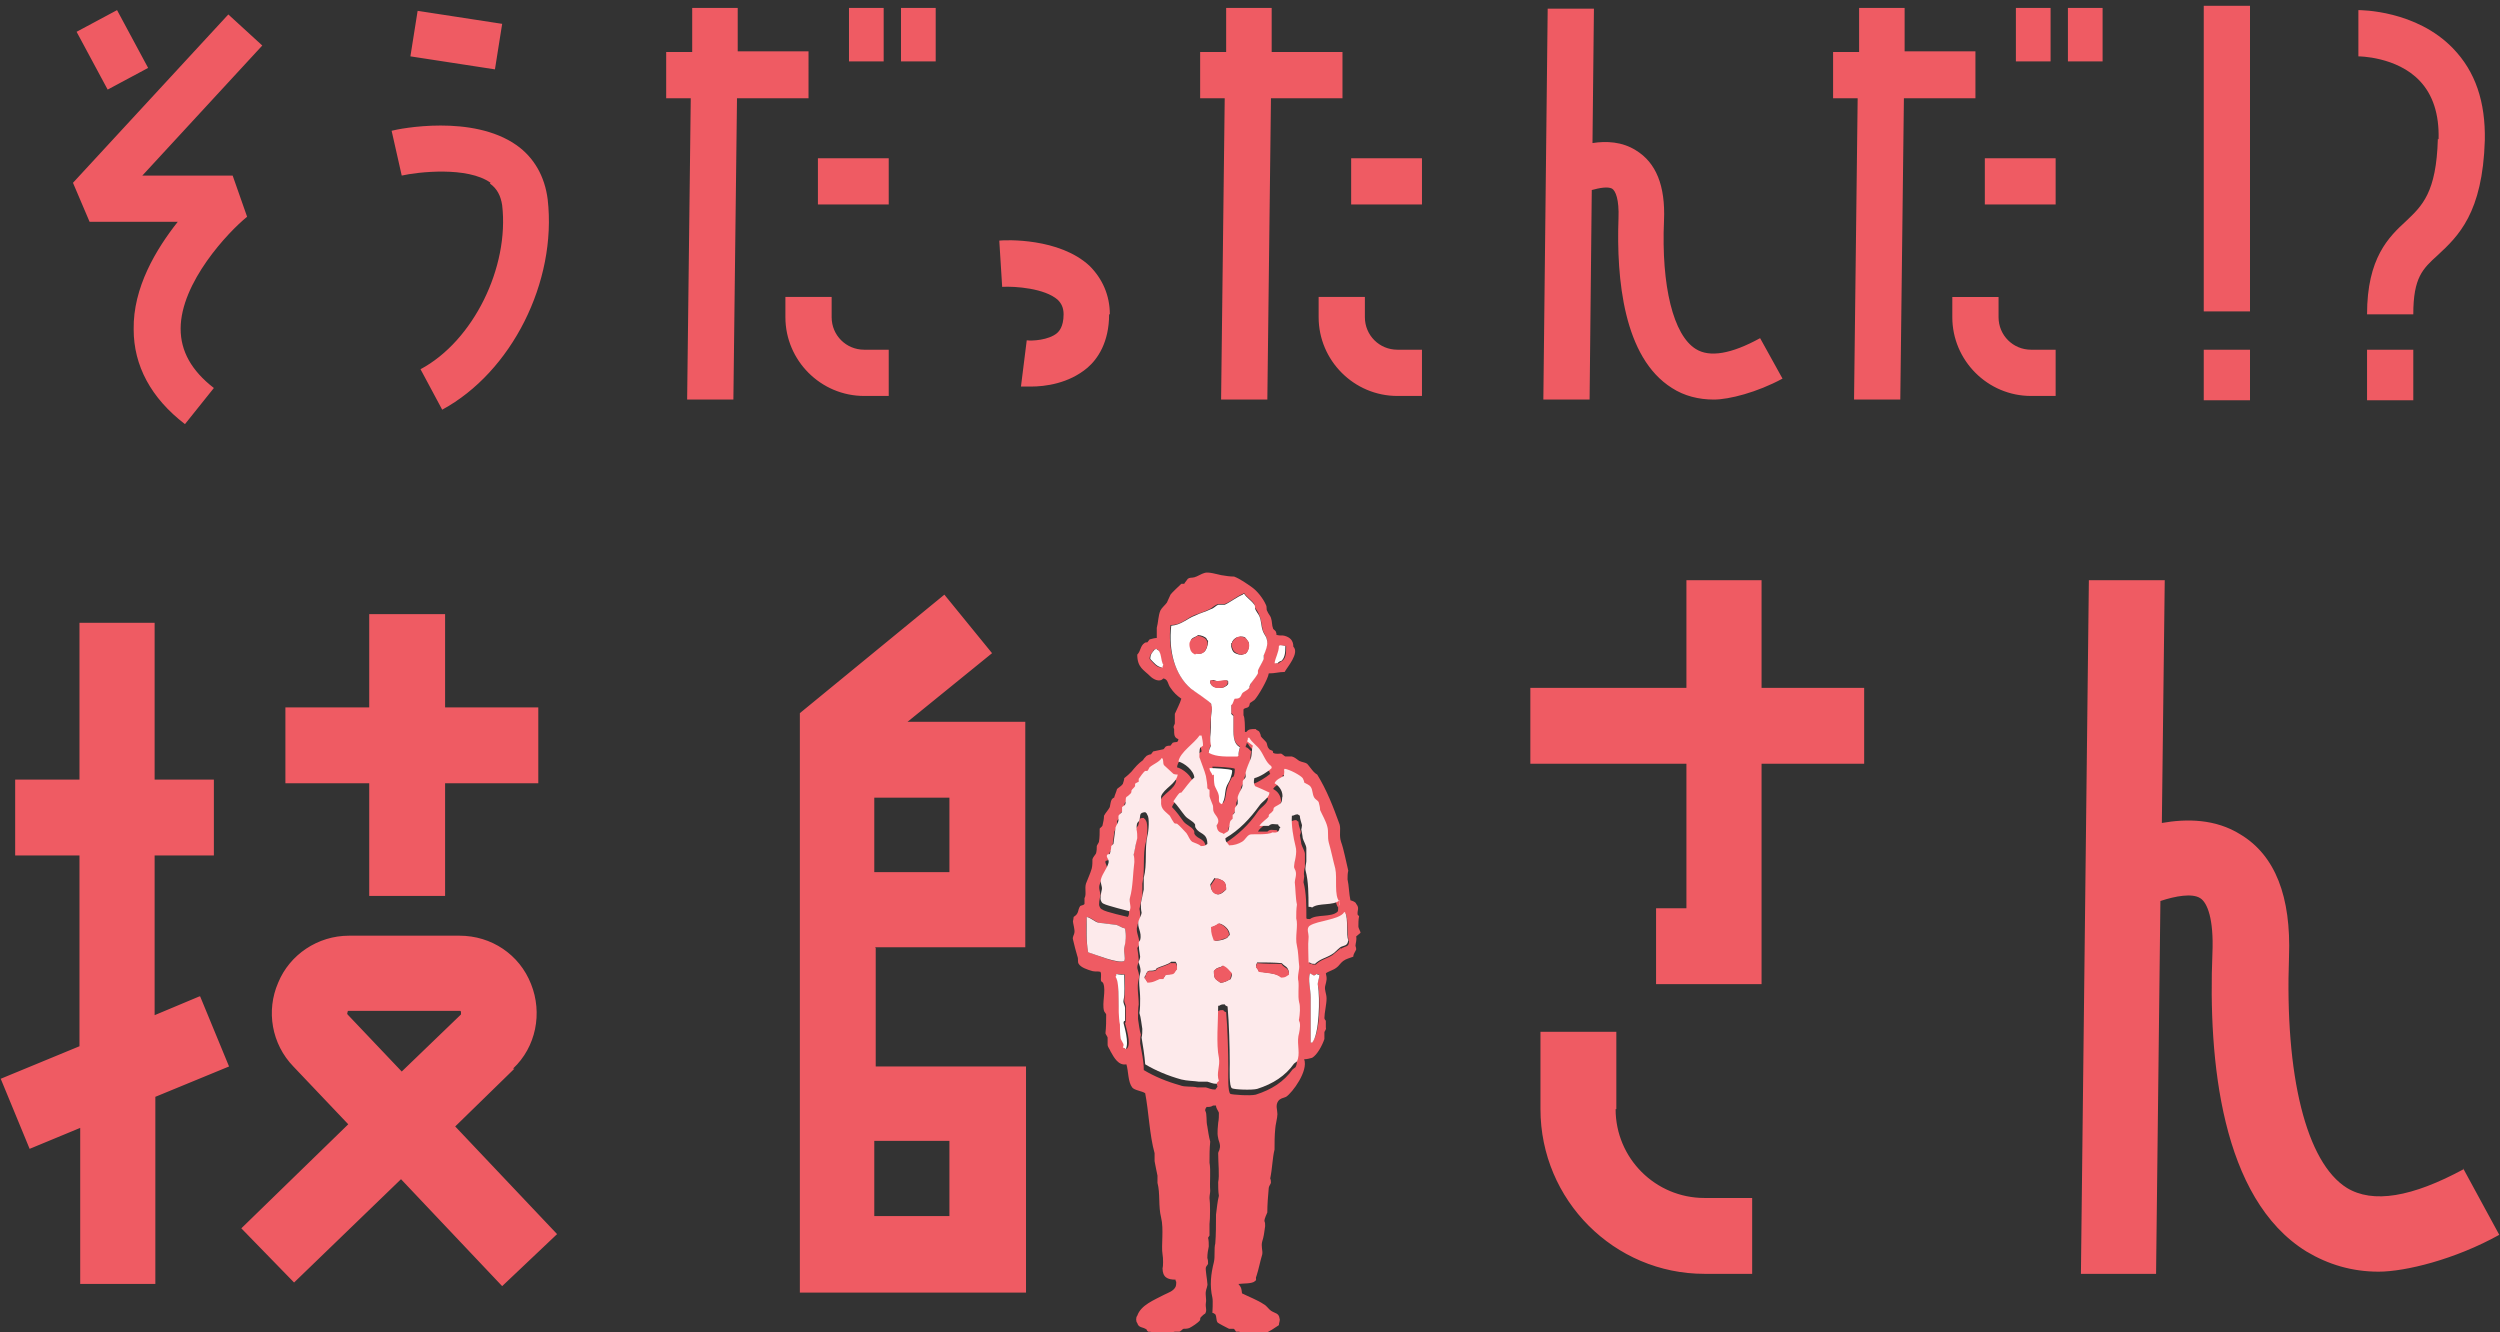 <svg id="_レイヤー_1" data-name="レイヤー_1" xmlns="http://www.w3.org/2000/svg" version="1.1" viewBox="0 0 346 184.4"><rect x="0" y="0" width="346" height="184.4" fill="#333333" stroke="none"/><defs><clipPath id="clippath"><path style="fill:none" d="M0-47.6h346v232H0z"/></clipPath><style>.st1{fill:#fdeaeb}.st2{fill:#fff}.st3{fill:#ef5b63}</style></defs><g style="clip-path:url(#clippath)"><path class="st3" d="M14.1-44.6c.4 0 .7.4.7.7s-.2.8-.7.8h-1.5v2.6h2c.4 0 .7.4.7.8s-.2.8-.7.8h-2.2c0 .7-.2 1.3-.4 1.9 1 .6 2 1.6 2.7 2.4.2.2.3.4.3.6 0 .5-.4.9-.9.9s-.5-.1-.7-.4c-.5-.6-1.2-1.4-1.9-1.9-.5 1.2-1.2 2.2-2.2 3.1-.2.2-.5.3-.7.3-.5 0-.9-.4-.9-.8s.1-.5.3-.7c1.4-1.4 2.2-3.1 2.6-5.4H8.3c-.4 0-.6-.4-.6-.8s.2-.8.6-.8h2.5V-43H10c-.1.3-.3.7-.5 1-.2.3-.5.5-.8.5-.4 0-.9-.3-.9-.8s0-.3.1-.4c.6-.9 1.1-2.2 1.3-3.5.1-.4.4-.6.8-.6s.9.3.9.8v.2c-.1.4-.2.9-.4 1.4h3.4ZM18-33.2c-1.3 0-1.8-.6-1.8-1.7v-8.2c0-1.1.6-1.7 1.8-1.7h2.4c1.3 0 1.8.6 1.8 1.7v8.2c0 1.2-.7 1.7-1.8 1.7H18Zm1.9-1.6c.3 0 .5-.1.5-.5v-7.6c0-.4-.2-.5-.5-.5h-1.6c-.3 0-.5.1-.5.5v7.6c0 .3.2.5.5.5h1.6Zm10.3-4c1.2-1.1 3.1-1.7 4.7-1.7 2.5 0 4.1 1.4 4.1 3.2s-2.1 4.3-6 4.8h-.2c-.6 0-.9-.5-.9-.9s.3-.8.8-.9c3.2-.4 4.3-1.6 4.3-3s-.7-1.6-2.2-1.6-3.7.9-5 2.5c-.2.3-.5.4-.8.4-.5 0-1-.4-1-.9v-.2c.2-1.2.5-3.3 1-5.6.1-.5.5-.7.9-.7s.9.3.9.8v.2c-.3 1.5-.6 2.8-.8 3.7Zm4.9-6.7c.4.2.6.5.6.9s-.3.9-.9.9-.3 0-.5-.1c-.8-.4-1.9-.8-2.6-1-.4-.1-.6-.5-.6-.8 0-.5.4-.9 1-.9h.3c.9.2 2 .6 2.8 1m13.7 4.3c2.3-2.2 3.5-3.1 4.7-3.1s2.1.9 2.1 2.2v.2l-.3 5.7c0 .4.1.5.4.5s.8-.2 1.6-1c.2-.2.5-.3.7-.3.5 0 .9.4.9.9s0 .5-.3.7c-1 1.1-2.1 1.6-3.1 1.6s-2.2-.6-2.2-2v-.2l.3-5.5v-.2c0-.5-.2-.7-.5-.7-.7 0-1.9.9-4.4 3.5v5.5c0 .5-.5.8-.9.8s-.9-.3-.9-.8v-3.7l-1.2 1.9c-.2.3-.4.4-.7.4-.5 0-.9-.4-.9-.8s0-.3.2-.5c.8-1.1 1.8-2.7 2.7-4.6v-1l-1.9.4H45c-.5 0-.7-.4-.7-.8s.2-.7.6-.8l2.2-.4v-2.6c0-.5.5-.8.9-.8s.9.3.9.8v2.3c.4 0 .5.3.5.5s-.1.6-.6 1.1v.7Zm23 2.6c-.8-.9-1.3-1.8-1.9-2.9-1.8.3-4.6.6-5.2.6s-.8-.4-.8-.9.2-.8.8-.8c1.5 0 3.1-.3 4.6-.5-.3-.8-.6-1.7-.8-2.5v-.2c0-.5.5-.8 1-.8s.7.2.8.6c.2.8.5 1.7.8 2.5 1-.2 1.9-.5 2.6-.7h.3c.5 0 .9.4.9.9s-.2.7-.7.8c-.7.2-1.6.5-2.5.7.6 1.1 1.5 2.4 2.7 3.7.2.2.3.5.3.7 0 .5-.4.9-.9.9h-.3c-1.2-.4-2.5-.6-3.8-.6-2 0-2.6.6-2.6 1.5s.7 1.5 3.1 1.5h1.8c.6 0 .9.4.9.9s-.2.8-.8.8c-.5 0-1.1.1-1.8.1-3.3 0-5.1-1.2-5.1-3.3s1.3-3.1 4.5-3.1 1.5 0 2.2.2Zm2.3-7.1c0-.3.3-.6.7-.6s.3 0 .5.2c.4.4.9.9 1.3 1.4.1.2.2.3.2.4 0 .4-.3.7-.6.7s-.4-.1-.5-.3c-.4-.5-.8-1-1.2-1.4-.1-.1-.2-.3-.2-.4m1.4-1.3c0-.3.3-.6.7-.6s.3 0 .5.2c.4.4.9.9 1.2 1.3.1.2.2.3.2.5 0 .4-.3.6-.6.6s-.4 0-.6-.3c-.4-.5-.8-1-1.2-1.4-.1-.1-.2-.3-.2-.4m11.9 6.5c.7-.3 1.4-.4 2.1-.4 2.5 0 4.2 1.4 4.2 3.6s-2.1 4.7-5.2 4.7-3.6-1.1-3.6-2.6.8-2.1 2.3-2.1 2.6 1 3.1 2.7c1-.5 1.6-1.4 1.6-2.7s-.9-2.1-2.5-2.1-3.2.6-5.2 2.1c-.2.2-.5.3-.7.3-.5 0-.9-.4-.9-.9s.1-.5.4-.8c1.9-1.5 4-3.6 5.5-5.5-.8.1-1.8.2-2.7.3h-.7c-.5 0-.8-.4-.8-.9s.3-.8.8-.8c1.3 0 3-.3 4.6-.5h.2c.7 0 1.1.5 1.1 1s-.1.5-.3.8c-1 1.2-2.2 2.7-3.3 3.7Zm1.1 6.3c-.3-1-.8-1.6-1.5-1.6s-.6.3-.6.6c0 .5.6 1 1.9 1h.1Zm14.9-8.1c1.2 0 1.7.5 1.7 1.5v1.9c0 1-.4 1.5-1.7 1.5v3.1h1.1c.4 0 .6.4.6.8s-.2.8-.6.8h-3.3c-1.6 0-2.1-.7-2.1-1.9v-9.7c0-1.2.5-1.9 2.1-1.9h3.7c.4 0 .6.4.6.8s-.2.8-.6.8h-1.5v2.4Zm-2.2-2.4c-.5 0-.6.1-.6.6v1.8h1.2v-2.4h-.6Zm1.8 5.8c.4 0 .5 0 .5-.4v-1.2c0-.3-.1-.4-.5-.4h-2.4v1.9h2.4Zm-1.2 1.5h-1.2v2.5c0 .5.1.6.6.6h.6v-3.1Zm11.1-7.9c.4 0 .6.4.6.8s-.2.8-.6.8H108c-.3.5-.5.9-.8 1.3-.2.3-.5.4-.8.4-.4 0-.8-.3-.8-.8s0-.4.2-.5c.7-.9 1.3-2 1.7-3.1.2-.4.5-.5.8-.5s.9.3.9.7v.3c0 .2-.2.5-.3.7h4.5ZM107-32.5c-1 0-1.3-.4-1.3-1.4v-2.7c0-.9.4-1.4 1.4-1.4h1c1 0 1.4.4 1.4 1.4v2.8c0 1-.4 1.4-1.4 1.4h-1Zm1.6-6.3c-1.1 0-1.5-.3-1.5-1.4v-1.2c0-1 .5-1.4 1.6-1.4h2.2c1.2 0 1.6.4 1.6 1.4v1.2c0 1.1-.5 1.4-1.6 1.4h-2.3Zm-.9 5c.2 0 .3-.1.3-.3v-2.2c0-.2 0-.3-.3-.3h-.3c-.2 0-.3 0-.3.3v2.2c0 .2 0 .3.3.3h.3Zm2.9-6.3c.3 0 .4 0 .4-.3v-.8c0-.2 0-.3-.4-.3h-1.5c-.3 0-.4 0-.4.3v.8c0 .3.1.3.4.3h1.5Zm.8 7.6c-1 0-1.3-.4-1.3-1.4v-2.7c0-.9.4-1.4 1.4-1.4h1c1 0 1.4.4 1.4 1.4v2.8c0 1-.4 1.4-1.4 1.4h-1.1Zm.7-1.3c.2 0 .3-.1.3-.3v-2.2c0-.2 0-.3-.3-.3h-.4c-.2 0-.3 0-.3.3v2.2c0 .2 0 .3.3.3h.4Zm13.4-12.8c0-.4.4-.7.9-.7s.9.2.9.7v1.3h5.3c.4 0 .6.4.6.8s-.2.8-.6.8h-9.9c-.7 0-.9.2-.9.8v2.2c0 3.2-.5 5.6-1.6 7.7-.2.4-.5.6-.9.6-.5 0-.9-.3-.9-.8s0-.3.2-.5c.9-1.8 1.4-4 1.4-7v-2.4c0-1.3.6-1.9 2.3-1.9h3.3v-1.3Zm2.6 11.1v2.8c0 .5-.4.7-.8.7s-.8-.2-.8-.7v-5.2c-.9 1.5-2.2 2.9-3.7 4-.2.2-.4.2-.6.2-.4 0-.8-.4-.8-.8s.1-.5.4-.7c1.5-1.1 2.9-2.6 3.9-4.2h-2.6c-.4 0-.7-.4-.7-.8s.2-.8.7-.8h3.3v-1.6c0-.5.4-.7.8-.7s.8.2.8.7v1.6h3.9c.4 0 .7.4.7.8s-.2.8-.7.8h-3.3c1.2 1.6 2.8 2.9 4.5 3.8.4.2.5.5.5.8 0 .5-.4.9-.9.9s-.4 0-.5-.2c-1.5-.9-3-2.3-4.2-3.9v2.4Zm19-5.8h-.9c-.4 0-.6-.4-.6-.7v-.3c-.4.4-.9.8-1.3 1.1-.2.2-.4.2-.6.2-.4 0-.8-.4-.8-.8v-.2h-1.3v1.4c.6.5 1.2 1.2 1.7 1.8.1.2.2.3.2.5 0 .4-.4.7-.7.7s-.4-.1-.6-.3c-.2-.3-.4-.5-.6-.8v6.1c0 .5-.4.7-.8.7s-.8-.2-.8-.7v-5.7c-.2.8-.6 1.6-1 2.3-.2.3-.4.4-.6.4-.4 0-.7-.3-.7-.7s0-.3.2-.5c.8-1.4 1.5-3.1 2.1-5.1h-1.3c-.4 0-.6-.4-.6-.8s.2-.8.6-.8h1.5v-2.9c0-.4.4-.6.8-.6s.8.2.8.6v3h1.1c.4 0 .6.4.6.8v.2c1.4-1 2.7-2.4 3.8-4.1.2-.3.5-.4.7-.4.5 0 .9.3.9.8v.2c1.1 1.2 2.4 2.3 3.8 3.2.4.2.5.5.5.8 0 .5-.4.9-.9.9s-.4 0-.5-.2c-.4-.3-.9-.6-1.3-.9v.3c0 .3-.2.7-.6.7h-1.2v.9h1.5c1.3 0 1.7.4 1.7 1.4v1.1c0 1.2-.6 1.5-1.7 1.5H149c.8 1.1 1.9 2 3.1 2.5.4.2.6.5.6.8 0 .5-.4.9-.9.9s-.3 0-.5-.1c-1.4-.7-2.6-1.8-3.5-3.1-.8 1.4-2 2.5-3.6 3.2h-.4c-.5 0-.8-.4-.8-.8s.2-.6.6-.8c1.4-.6 2.4-1.5 3-2.8h-.8c-1.3 0-1.7-.5-1.7-1.5V-39c0-1 .4-1.4 1.7-1.4h1.3v-.9Zm-.1 3.6v-1.5h-1.2c-.3 0-.4 0-.4.3v.9c0 .2.2.3.4.3h1.1Zm2.9-5h.1c-.8-.7-1.4-1.3-2.1-2.1l-1.8 2.1h3.8Zm-1.3 3.6v1.4h1.5c.3 0 .4 0 .4-.3v-.9c0-.2 0-.3-.4-.3h-1.4Zm17.2-2.8v.8c0 .5-.4.7-.9.7s-.9-.2-.9-.7v-1.7c-1.4 1.4-3.4 2.8-5.4 3.6-.1 0-.3.1-.4.1-.5 0-.8-.4-.8-.8s.2-.5.5-.7c1.8-.8 3.6-1.9 5.1-3.3h-4.3c-.4 0-.6-.4-.6-.8s.2-.7.6-.7h5.2v-1.4c0-.4.4-.7.9-.7s.9.2.9.7v1.4h5.5c.4 0 .6.4.6.7s-.2.8-.6.8h-4.5c1.6 1.3 3.5 2.4 5.2 3 .4.2.6.5.6.8s-.3.8-.8.8h-.4c-1.9-.8-4.1-2.2-5.7-3.6v.9h.1Zm-5.2 3.5c0-1.2.6-1.7 2.1-1.7h4.5c1.5 0 2.1.5 2.1 1.7v4.6h2.2c.4 0 .6.3.6.7s-.2.7-.6.7h-13c-.4 0-.6-.4-.6-.7s.2-.7.6-.7h2.2v-4.6Zm7 .1c0-.3-.1-.5-.6-.5h-4c-.5 0-.6.1-.6.5v.4h5.3v-.4Zm-5.3 2.5h5.3v-.9h-5.3v.9Zm5.3 1.2h-5.3v.8h5.3v-.8Zm14.2-9c.4 0 .7.4.7.8s-.2.8-.7.8h-.9v2.5c.3-.1.5-.2.8-.3h.3c.4 0 .8.4.8.8s-.1.5-.4.7c-.4.2-.9.4-1.4.6v4c0 1.1-.6 1.7-1.9 1.7h-.9c-.5 0-.7-.4-.7-.8s.3-.9.8-.9h.7c.3 0 .3 0 .3-.4v-3.1l-1.2.3h-.2c-.5 0-.8-.4-.8-.9s.2-.7.6-.8c.5-.1 1-.3 1.6-.5v-3.1h-1.4c-.4 0-.6-.4-.6-.8s.2-.8.6-.8h1.4v-2.8c0-.5.4-.7.9-.7s.9.2.9.7v2.8h.9Zm7.3 2.7c1 0 1.7.5 1.7 1.3s0 .6-.2.9c-.5 1.1-1.1 2.1-1.9 2.9.8.7 1.8 1.3 2.8 1.8.4.2.6.5.6.8 0 .4-.4.9-.9.9s-.3 0-.5-.1c-1.1-.5-2.2-1.3-3.2-2.2-1.2 1-2.7 1.8-4.2 2.4h-.4c-.5 0-.8-.4-.8-.8s.2-.6.6-.8c1.4-.5 2.6-1.2 3.7-2.1-.9-1.1-1.5-2.3-2-3.6h-.6c-.4 0-.6-.4-.6-.8s.2-.7.6-.7h2.7v-2h-3c-.4 0-.6-.4-.6-.8s.2-.8.6-.8h3v-2c0-.5.4-.7.9-.7s.9.2.9.7v2.1h3.1c.4 0 .6.4.6.8s-.2.8-.6.8h-3.1v2h.9Zm-3.1 1.5c.3.9.8 1.7 1.4 2.5.6-.7 1.1-1.4 1.4-2.1v-.2c0-.2-.1-.2-.4-.2h-2.5Zm14.6 1c1.3 0 1.8.5 1.8 1.6v2.2c0 1-.5 1.6-1.8 1.6h-1.9c-1.3 0-1.8-.5-1.8-1.6v-8.7c0-1.1.5-1.5 1.6-1.5.2-.5.3-1.1.4-1.6 0-.4.5-.6.8-.6s.8.2.8.7v.2c0 .4-.2.9-.4 1.3h.2c1.2 0 1.6.5 1.6 1.5v2c0 1.2-.7 1.6-1.8 1.6h-1.7v1.4h2.1Zm-.6-2.9c.4 0 .5-.1.5-.5v-1.1c0-.3-.1-.5-.5-.5h-.9c-.4 0-.5.1-.5.5v1.6h1.4Zm-1.4 4.4v1.8c0 .3.1.4.5.4h1.3c.4 0 .5-.1.5-.4v-1.4c0-.3-.1-.5-.5-.5h-1.8Zm9.2 4.3c0 .5-.4.7-.9.7s-.9-.2-.9-.7v-8.8h-.8c-.3 0-.5.2-.5.4v6.6c0 .4-.4.7-.8.7s-.8-.2-.8-.7v-6.8c0-1.2.4-1.7 2-1.7h.9v-1.7h-2.8c-.4 0-.6-.4-.6-.8s.2-.8.6-.8h7.4c.4 0 .7.4.7.8s-.2.8-.7.8h-2.9v1.7h1c1.5 0 2 .5 2 1.7v5.7c0 1.1-.6 1.5-1.5 1.5h-.7c-.5 0-.7-.4-.7-.8s.2-.8.6-.8h.4c.1 0 .2 0 .2-.2V-41c0-.3-.1-.4-.5-.4h-.8v8.8Zm8.7-5.8c0-3.7 3.1-6.8 7.5-6.8s6.3 2.5 6.3 5.7-1.7 5.1-4.5 6h-.4c-.5 0-.9-.5-.9-.9s.2-.7.7-.9c2.3-.8 3.2-2.2 3.2-4.2s-1.5-3.9-3.9-4.1c-.2 2.7-.8 5.1-1.8 6.9-.9 1.6-1.8 2.1-3.1 2.1s-3-1.3-3-3.9m1.7.1c0 1.5.6 2.1 1.2 2.1s.9-.3 1.4-1.1c.8-1.5 1.4-3.5 1.6-5.9-2.4.5-4.2 2.6-4.2 5Zm23.6-7.6c0-.5.4-.7.9-.7s.9.2.9.7v3.5h2.1V-46c0-.5.4-.7.9-.7s.9.2.9.7v3.5h2.4c.4 0 .7.4.7.8s-.2.8-.7.8h-2.4v3.2c0 1.4-.6 1.8-1.9 1.8h-1.8c-1.3 0-1.9-.5-1.9-1.8v-3.2h-2.4v5.9c0 .7.2.9 1 .9h8.8c.4 0 .7.4.7.8s-.2.8-.7.8h-9c-1.8 0-2.5-.7-2.5-2.3v-6.1H236c-.4 0-.6-.4-.6-.8s.2-.8.6-.8h1.9v-3.3c0-.5.5-.7.9-.7s.9.2.9.7v3.3h2.4V-46Zm1.7 5v2.9c0 .4.1.5.5.5h1c.4 0 .5-.1.5-.5V-41h-2.1Zm15.5 1.2c-1.3 0-2.2-.3-2.2-1.8v-3.2c0-1.2.6-1.7 2.2-1.7h6.7c1.6 0 2.2.5 2.2 1.7v3.2c0 1.2-.6 1.8-2.2 1.8h-1.1c1.1.9 2.8 1.8 4.6 2.4.4.2.6.5.6.8s-.3.8-.8.8h-.4c-1.1-.4-2.2-.9-3.1-1.5v4.7c0 .5-.4.7-.9.7s-.9-.2-.9-.7v-4.8c0-.4.3-.6.7-.7-.7-.5-1.4-1.1-1.9-1.8h-.4c-.6.7-1.2 1.2-1.9 1.8.4 0 .7.3.7.7v.6c0 2.1-.9 3.7-2.7 4.7-.2.1-.4.2-.5.2-.5 0-.8-.4-.8-.8s.1-.5.5-.8c1.3-.7 1.8-1.6 1.8-3.3v-.5c-1 .7-2 1.2-3.1 1.6h-.4c-.5 0-.8-.4-.8-.8s.2-.6.6-.8c1.8-.7 3.3-1.6 4.5-2.8h-.9Zm2.4-4v-1.3h-2.2c-.5 0-.6.1-.6.5v.8h2.8Zm0 2.7v-1.3h-2.8v.8c0 .5.2.5.6.5h2.2Zm1.6-2.7h3.1v-.8c0-.4-.1-.5-.6-.5h-2.4v1.3Zm0 1.3v1.3h2.4c.5 0 .6-.1.6-.5v-.8H263Zm15.5 1.4c.4-.2.9-.3 1.4-.3 1.1 0 1.8.3 2.3 1.5 1.3-.5 2.6-1 4.1-1.5h.3c.5 0 .8.4.8.9s-.2.7-.6.8c-1.4.4-2.9.9-4.2 1.5 0 .6.1 1.3.1 2.2 0 .5-.4.8-.9.8s-.8-.2-.9-.8v-1.6c-1.7.9-2.1 1.6-2.1 2.2s.6 1 2.4 1 2.1-.1 3.1-.3h.2c.5 0 .9.4.9.9s-.3.8-.8.9c-1.1.2-2.3.3-3.3.3-3.1 0-4.4-1-4.4-2.6s.8-2.6 3.7-4c-.2-.6-.5-.7-1.1-.7s-1.8.4-3.3 1.7c-.2.2-.4.2-.6.2-.5 0-.9-.4-.9-.9s.1-.5.4-.7c1-.9 1.9-2 2.8-3.2h-1.8c-.6 0-.9-.4-.9-.8s.3-.8.9-.8 1.7 0 2.6-.1c.3-.7.5-1.3.7-1.9.1-.4.5-.6.8-.6s.9.3.9.8v.2c-.2.5-.3.9-.5 1.3.8 0 1.7-.2 2.4-.3h.2c.5 0 .8.4.8.8s-.2.7-.7.8c-1 .2-2.2.4-3.4.5-.4.7-.8 1.3-1.2 1.8Zm19.6 1.3c.9-.2 1.8-.3 2.8-.3 2.6 0 4.2 1.2 4.2 3.2s-1.4 3.4-3.8 3.8h-.2c-.5 0-.9-.4-.9-.9s.2-.8.8-.8c1.6-.3 2.2-1 2.2-2.1s-.8-1.7-2.4-1.7-1.9.2-2.8.4v2.9c0 1.7-.7 2.3-2.2 2.3s-3-1.1-3-2.5.7-2.5 3.5-3.8V-42c-.8 0-1.6.1-2.2.2-.5 0-.8-.4-.8-.8s.3-.8.8-.8c.6 0 1.4 0 2.2-.2v-2.5c0-.5.4-.8.9-.8s.9.3.9.8v2.2c.5-.1 1.1-.2 1.5-.3h.3c.5 0 .9.4.9.8s-.2.7-.7.8c-.6.2-1.3.3-2 .4v2.4Zm-1.8 2.3c-1.4.8-1.7 1.3-1.7 2s.6.9 1.2.8c.5 0 .5-.3.5-.7v-2.1Zm9.4-5.5c.3.2.4.5.4.8 0 .5-.4.9-.9.9s-.5 0-.7-.3c-.5-.5-1.4-1.1-2-1.4-.3-.2-.5-.5-.5-.7 0-.5.4-1 .9-1s.3 0 .4.1c.8.4 1.7 1 2.3 1.6Zm8.7.9c0 4-.6 6.8-1.7 8.8-.2.4-.5.5-.9.5-.5 0-.9-.3-.9-.8s0-.3.1-.5c1-1.9 1.6-4.3 1.6-8.4v-2.2c0-1.1.5-1.7 2.2-1.7h7.8c1.5 0 2 .5 2 1.5v1.3c0 1.3-.9 1.5-2 1.5h-8.2Zm7.9-1.4c.5 0 .6-.1.6-.4v-.6c0-.3 0-.4-.6-.4h-7.3c-.5 0-.6.1-.6.5v1h7.9Zm-5 11.2c-1.5 0-2.1-.5-2.1-1.8V-38c0-1.2.6-1.8 2.1-1.8h1.8V-41c0-.4.4-.7.8-.7s.8.2.8.7v1.2h1.9c1.5 0 2.1.5 2.1 1.8v3.9c0 1.4-.8 1.8-2.1 1.8h-5.3Zm1.8-4.4v-1.6h-1.5c-.6 0-.7.1-.7.5v1.1h2.2Zm0 3v-1.7H317v1.1c0 .5.3.5.7.5h1.5Zm4-4.1c0-.4-.1-.5-.7-.5h-1.6v1.6h2.3v-1.1Zm-2.3 2.4v1.7h1.6c.6 0 .7-.1.7-.5v-1.1h-2.3ZM333.3-46c.5 0 .9.3.9.8v.2c-.5 2.2-.8 4.4-.8 6.4s.1 2.8.3 3.9v.2c0 .6-.5.9-.9.9s-.8-.2-.9-.7c-.3-1.2-.4-2.7-.4-4.2s.2-4.5.8-6.7c.1-.5.5-.7.9-.7m7.1 5h-3.4c-.5 0-.8-.4-.8-.8s.3-.8.8-.8h3.3c0-1 0-1.5-.1-2.5v-.5c0-.5.4-.8.9-.8s.9.2.9.7c0 .9.1 1.8.2 2.8.6 0 1.1-.2 1.6-.3h.2c.5 0 .8.4.8.8s-.2.7-.6.8c-.6.1-1.2.2-1.9.3v1.2c0 3.2-.8 5.5-2.2 7-.2.2-.5.4-.8.4-.5 0-.9-.4-.9-.9s0-.4.3-.7c1.2-1.4 1.8-3.2 1.8-5.9v-1ZM16.2 1.4l-5.6 3 4.3 8 5.6-3-4.3-8Zm15.9 22.9H19.7l16.6-18L31.6 2 10.1 25.3l2.3 5.4h12.2c-3 3.8-6.2 9.1-6.1 14.9 0 5 2.4 9.5 7.1 13.1l4-5c-3.1-2.4-4.6-5.1-4.6-8.2 0-6.4 6.6-13.4 9.2-15.5l-2-5.7ZM57.8 1.5l-1 6.3 11.7 1.8 1-6.3-11.7-1.8Zm10 23.9c1 .7 1.5 1.7 1.7 3 1 8.6-4 18.8-11.3 22.7l3 5.6c9.6-5.2 15.9-17.7 14.6-29.1-.4-3.2-1.9-5.8-4.3-7.5-6.1-4.3-16.2-2.3-17.3-2l1.4 6.2c2.2-.5 9.1-1.3 12.3 1Zm44.1-11.9V7.1h-9.8v-6h-6.3v6.1h-3.6v6.4h3.4l-.5 41.7h6.4l.5-41.7h9.9Zm11.1 8.4h-9.8v6.4h9.8v-6.4Zm-3.4 32.9h3.4v-6.4h-3.4c-2.5 0-4.5-2-4.5-4.5v-2.8h-6.4v2.8c0 6 4.9 10.9 10.9 10.9Zm49.4.5h6.4l.5-41.7h9.9V7.2H176V1.1h-6.3v6.1h-3.6v6.4h3.4l-.5 41.7Zm51.3-29c1.1-.3 2.2-.5 2.8-.2.5.3 1 1.5.9 4.1-.3 8.4.7 19.3 7.4 23.5 1.7 1.1 3.7 1.6 5.8 1.6s6-1 9.5-2.9l-3.1-5.6c-4 2.2-7 2.7-8.9 1.5-3.1-1.9-4.8-8.7-4.4-17.8.2-4.8-1.1-8-3.9-9.7-1.9-1.2-4.1-1.3-6-1l.2-18.6h-6.4l-.6 54.1h6.4l.3-28.9Zm-23.5-4.4H187v6.4h9.8v-6.4Zm-7.9 22v-2.8h-6.4v2.8c0 6 4.9 10.9 10.9 10.9h3.4v-6.4h-3.4c-2.5 0-4.5-2-4.5-4.5ZM122.3 1.1h-4.8v7.4h4.8V1.1Zm7.2 0h-4.8v7.4h4.8V1.1Zm143.9 12.4V7.1h-9.8v-6h-6.3v6.1h-3.6v6.4h3.4l-.5 41.7h6.4l.5-41.7h9.9Zm11.1 8.4h-9.8v6.4h9.8v-6.4Zm-7.9 22v-2.8h-6.4v2.8c0 6 4.9 10.9 10.9 10.9h3.4v-6.4h-3.4c-2.5 0-4.5-2-4.5-4.5Zm7.2-42.8H279v7.4h4.8V1.1Zm7.2 0h-4.8v7.4h4.8V1.1ZM153.6 43.5c0-2.6-1-4.9-2.8-6.7-4.2-3.9-11.6-3.6-12.5-3.5l.4 6.4c1.8-.1 5.9.2 7.7 1.8.5.5.8 1.1.8 2 0 1.8-.7 2.4-.9 2.6-1.2 1-3.5 1.1-4.2 1l-.8 6.4h1.4c1.9 0 5.2-.4 7.8-2.6 1.4-1.2 3-3.5 3-7.4ZM311.4.8H305v42.3h6.4V.8Zm0 47.6H305v7h6.4v-7Zm22.6 0h-6.4v7h6.4v-7Zm3.4-29.2c-.2 7.5-2.2 9.3-4.4 11.4-2.4 2.2-5.4 5.1-5.4 12.9h6.4c0-5.1 1.3-6.3 3.4-8.2 2.8-2.6 6.2-5.8 6.5-15.9.1-5.3-1.3-9.5-4.4-12.7-5.1-5.3-12.8-5.3-13.1-5.3v6.4s5.3 0 8.5 3.4c1.8 1.9 2.7 4.6 2.6 8.1Zm3.6 142.6c-7.2 3.9-12.6 4.8-16.2 2.6-5.6-3.5-8.6-15.5-8-32 .3-8.3-1.9-14-6.7-16.9-3.5-2.2-7.5-2.2-10.9-1.6l.4-33.6h-10.5c0-.1-1.1 96-1.1 96h10.4c0 .1.6-51.6.6-51.6 2.1-.7 4.4-1.1 5.5-.4 1 .6 1.9 2.9 1.7 7.6-.6 14.8 1.2 34 13 41.3 3 1.8 6.3 2.8 10 2.8s10.6-1.7 16.7-5.1l-5-9.2ZM27.6 137.9l-6.2 2.6v-22.1h8.2v-10.5h-8.2V86.2H11v21.7H2.1v10.5H11v26.4L.1 149.3l4 9.7 7-2.9v21.6h10.4v-25.9l10.2-4.2-4-9.7ZM51.1 124h10.5v-15.6h12.9V97.9H61.6V85H51.1v12.9H39.5v10.5h11.6V124ZM71 147.9c3.2-3 4.1-7.7 2.5-11.7-1.6-4.1-5.5-6.7-9.9-6.7H48.3c-4.3 0-8.2 2.6-9.8 6.5-1.7 3.9-.9 8.5 2.1 11.6l7.6 8L33.4 170l7.3 7.5 14.8-14.3 14 14.8 7.6-7.2L63 155.9l8.2-8Zm-22.9-7.5s-.1-.1 0-.3c0-.2.1-.2.2-.2h15.3c.1 0 .2 0 .2.2v.3l-8.2 7.9-7.5-7.9Zm73-9.3h20.8V99.9h-16.3l11.7-9.5-6.6-8.1-20 16.4v80.2H142v-31.3h-20.8v-16.4Zm10.3-10.4H121v-10.3h10.4v10.3Zm0 37.2v10.4H121v-10.4h10.4Zm112.4-77.6h-10.4v14.9h-21.6v10.5h21.6v20h-4.2v10.5h14.6v-30.5H258V95.2h-14.2V80.3Zm-20.1 73.2v-10.7h-10.5v10.7c0 12.6 10.2 22.8 22.7 22.8h6.6v-10.5h-6.6c-6.8 0-12.3-5.5-12.3-12.3Zm-35.4-24.4c0-.2-.3-.6-.3-.9 0-.5 0-.9.1-1.4l-.2-.2c-.1-.6.3-.9-.2-1.5-.1-.3-.5-.4-.8-.5-.2-.9-.2-2-.4-2.9 0-.4 0-.8.1-1.2-.3-1.2-.6-2.9-1-4-.3-.9 0-1.7-.2-2.4-.9-2.5-1.8-4.8-3.1-6.9-.2-.1-.4-.3-.5-.4-.2-.2-.7-.9-.9-1.1-.3-.2-.7-.2-1.1-.4-.3-.2-.6-.5-1-.6h-.9c-.1 0-.5-.4-.6-.4-.3 0-.7.1-1.1-.1 0-.1 0-.2-.1-.3-.2-.1-.4-.1-.5-.3-.2-.2-.2-.5-.3-.8-.2-.3-.6-.6-.8-.9 0-.2-.1-.4-.2-.6-.1-.2-.4-.2-.5-.4-.7 0-1 0-1.3.4h-.2c0-.7 0-2-.2-2.3v-.8c.1-.2.4-.2.6-.3.3-.2.2-.4.3-.6.2-.1.4-.3.6-.4.5-.5 1.9-2.9 2-3.7.9 0 1.4-.2 2.2-.2.3-.6 2.1-2.6 1.2-3.5 0-.9-.5-1.3-1.2-1.5-.3-.1-.7 0-1-.1-.4-.2 0 0-.2-.4 0-.2-.4-.4-.4-.5-.2-.5-.1-.9-.3-1.5-.1-.3-.4-.6-.5-.9-.2-.3 0-.5-.2-.9-.4-.9-1.2-1.9-1.9-2.4s-1.7-1.2-2.5-1.5c-.6 0-1.2-.1-1.8-.2-.5-.1-1.8-.5-2.3-.3-.4.1-1 .5-1.4.6-.4.1-.6 0-.9.2-.2.3-.4.5-.5.7h-.4c-.3.3-1.3 1.2-1.5 1.5-.2.4-.3.7-.5 1.1-.2.3-.7.7-.9 1.1-.3.7-.3 1.7-.5 2.4v1.4c-.3 0-.6.1-1 .2-.1.1-.2.3-.3.4-.1 0-.3 0-.4.1-.6.4-.5 1.1-1 1.6 0 1.8.9 2.1 1.8 3 .4.4 1.3.9 1.8.3.7.1.6.8 1 1.3.4.6.9 1.1 1.5 1.5-.2.7-.6 1.4-.9 2.1v1.3c0 .2-.3.4-.1.8 0 .8 0 1.2.6 1.4-.1.6-.3.3-.8.5-.1.1-.2.3-.3.4-.2 0-.4 0-.6.1-.1 0-.3.4-.4.4-.5.1-.9.2-1.4.3-.1.1-.2.3-.3.4-.2 0-.4.1-.6.2-.2.2-.4.4-.5.6-.7.5-1.1 1-1.6 1.6-.3.3-.6.6-1 .9 0 .2-.1.5-.2.8-.2.3-.6.5-.8.7-.1.4-.3.8-.4 1.2-.1 0-.2.1-.3.2-.2.3-.2.7-.3 1.1-.2.4-.6.8-.8 1.2 0 .4-.1.9-.2 1.3 0 .2-.4.4-.4.5 0 .6 0 1.2-.1 1.8 0 .1-.3.5-.3.6 0 .3 0 .6-.1 1-.1.2-.4.5-.5.8 0 .4 0 .9-.1 1.3-.2.7-.5 1.3-.8 2.1-.2.7.1 1.5-.2 2v.8c-.1.2-.5.2-.6.3-.4.6-.1 1-.9 1.5 0 .2-.1.6-.1.6 0 .3.3 1.2.2 1.6 0 .2-.3.6-.2.9.2.9.4 1.6.6 2.3.2.5 0 .8.2 1.1.3.5 1.2.8 1.9 1 .4.1.8 0 1.1.1.2.3 0 .9.1 1.3 0 0 .3.2.3.3.4 1-.2 2.7.1 3.8 0 .1.3.4.3.5 0 .9 0 1.7-.1 2.6 0 .1.3.5.3.6v1c0 .3.3.6.4.9.5.9 1.1 2 2.2 1.8.3 1 .2 2.4.8 3.2.3.4 1.4.5 1.8.8.5 2.6.6 5.8 1.3 8.3v1.1c.1.6.3 1.5.4 2v1c.4 1.5.1 3.2.5 4.8.4 1.6 0 3.9.2 5.1.1.5.1 1.7 0 1.9 0 1.3.7 1.6 1.8 1.6 0 .1 0 .2.1.3 0 .1 0 .5-.1.7-.3.6-1 .8-1.6 1.1-1.3.7-3.2 1.4-3.7 2.9-.2.2-.2.8 0 1 .2.7.7.5 1.3.9 0 .1.1.2.2.3.2 0 .4 0 .6.1.1 0 .3.3.4.3 1 .3 2.1-.3 2.7-.4h.6c.2 0 .5-.4.6-.4.3 0 .5 0 .8-.1.4-.2 1.2-.7 1.5-1.1 0-.1 0-.3.1-.4.2-.2.4-.4.6-.5.3-.5 0-.8.1-1.5.1-.5-.1-1.1 0-1.6 0-.2.3-.8.2-1.1 0-.4-.3-1.9-.2-2.2 0-.1.3-.4.3-.5 0-.3 0-.5-.1-.8 0-.6.1-1.1.2-1.6 0-.4 0-.8-.1-1.2l.2-.3v-1.6c.1-.7.1-3 0-3.6 0-.4.1-.7.1-1-.1-1.2.1-2.8-.1-3.9 0-1 0-1.9.1-2.9-.2-.7-.3-1.5-.4-2.1-.2-.8 0-1.7-.3-2.2 0-.3.1-.3.2-.5.4 0 .6 0 .9-.2h.4c0 .4.3.7.4 1 0 .5 0 .9-.1 1.4 0 .3-.2 1.4 0 2.1 0 .3.4.9.2 1.5 0 .2-.2.4-.2.6 0 1.4.2 3.1 0 4 0 .6 0 1.3.1 1.9-.2.7-.3 1.9-.4 2.6 0 1.4 0 2.7-.1 4-.2.7 0 1.8-.2 2.6-.4 1.6-.6 3.2-.2 4.9.1.4 0 2.1 0 2.1.1 0 .3.1.4.2.2.3.1.8.3 1.1 0 .1 1.4.8 1.6.9h.6c.2 0 .3.4.4.4h.4c.4.2 1.4.6 1.9.5l.4-.2h1.1c.8-.3 1.5-.8 2.1-1.2 0-.3.2-.7.1-.9-.1-.8-.6-.7-1.2-1.1-.3-.2-.6-.7-1-.9-.9-.6-2-1-3-1.5-.1-.8-.1-.8-.5-1.3.7-.1 1.9 0 2.3-.4.3-.2 0-.3.2-.7.3-.9.5-2 .8-3 .1-.5-.2-1.1 0-1.8.2-.6.3-1.3.4-2.1 0-.3 0-.5-.1-.7 0-.4.3-.9.4-1.2 0-1.1.1-2.3.2-3.4 0-.2.3-.6.3-.7 0-.2 0-.4-.1-.6.3-1.4.3-2.8.6-4 0-1 0-1.9.1-2.9 0-.4.3-1.5.3-2 0-.6-.3-1.2.1-1.8.3-.4.6-.4 1.1-.6.9-.6 3.1-3.6 2.5-5.2.4 0 .7-.1 1.1-.2.7-.4 1.4-1.7 1.7-2.6v-.9c0-.2.3-.4.2-.7v-.9c0-.1-.2-.2-.2-.4 0-.7.3-1.9.3-2.7 0-.7-.3-1.1-.2-1.7.2-.8.3-1 .1-1.8.4-.3 1-.4 1.5-.8.3-.2.5-.6.9-.9.4-.3.9-.4 1.4-.6 0-.4.3-.7.4-1 0-.3-.1-.4-.1-.5 0-.3.2-.8.1-1.3Zm-11.2-39.7h.1c.3-.1.5 0 .8 0 0 1 0 1.7-.6 2.1-.2.2-.3.1-.4.3h-.4c.1-.8.6-1.5.6-2.4Zm-16.3 3c-.8 0-1.2-.7-1.7-1.2 0-.7.4-.8.6-1.3.2 0 .2 0 .3-.1.7.2.5 1.6.9 2.1 0 .3 0 .3-.1.4Zm1.3-5.9c1.4 0 2.2-1 3.3-1.4.8-.3 1.5-.5 2.2-.9.3-.2.6-.5 1-.6h.9c.8-.3 1.7-1.1 2.5-1.4.1-.1 0 0 .2-.1.4.6 1 .9 1.4 1.5 0 .2 0 .4.1.5.2.3.5.7.6 1.1.3.7.3 1.4.5 2.1.1.3.4.7.5 1 .3.8-.3 1.8-.4 2.3v.5c-.2.5-.6 1.1-.8 1.6v.4c-.2.4-.7 1-1 1.4 0 .2-.1.4-.2.6-.2.3-.7.4-1 .8-.2.2-.2.5-.4.6-.2 0-.4 0-.6.1-.3.2-.3.7-.5.9v1.2s.3.2.3.3v1.1c0 1.3-.1 2.7.9 3.2 0 .5-.2.6-.2 1.2h-.1c-1.5 0-2.9.2-4-.4 0-.5.2-.7.3-1 0-.4 0-.8-.1-1.2 0-.7 0-1.8.1-2.7 0-.4.3-1.4 0-1.8-.2-.5-2.4-1.8-2.9-2.2-2.1-1.9-3.1-5.3-2.7-8.7Zm8.4 21.1c-.2.4-.5.9-.6 1.3-.3.8-.2 1.7-.6 2.2-.7-.2-.3-.6-.5-1.4 0-.3-.4-.8-.5-1.1 0-.5 0-1-.1-1.5-.1-.3-.4-.4-.4-1 .5 0 2.8.1 3.1.3 0 .1 0 .8-.2 1.1Zm-19.9 24.2c-.3-1.7-.3-3.2-.2-4.9.6.1 1 .5 1.6.8.9.1 1.7.2 2.5.3.4.1.7.4 1.2.5.2 1 0 1.8-.1 2.7-.1.6.2 1.4 0 1.8-.9.5-3.9-.9-5-1.2Zm5.3 13.3c0 .1-.1.1-.1.1-.5-.3-.1-.3-.2-.6 0-.2-.4-.6-.4-.9 0-.6 0-1.3-.1-1.9-.5-1.8 0-5.6-.6-6.6 0-.3 0-.3.1-.4.4 0 .7 0 1.1.1 0 1.4 0 2.6-.1 3.5 0 .5.3.7.2 1.1v1.8c0 .1 0 .2-.1.3.1.5.9 2.8.3 3.5Zm24.6-23.8c-.1-.4 0-1 .1-1.3v-1.8c0-.4-.4-1-.5-1.4 0-.2-.2-1.1-.2-1.2 0 0 .2-.4.1-.6-.1-.4-.3-.8-.3-1.3-.1 0-.2-.1-.3-.2-.4 0-.4.1-.8.2 0 1.3.2 3 .5 4.2.3 1-.2 2.2-.2 2.9l.2.5c.1.6-.2 1.2-.1 1.6 0 .8.1 2.2.3 3.1 0 .6 0 1.3-.1 1.9.3 1.1-.2 2.7.1 3.8.2.8.2 1.9.3 2.7.1.6-.3 1.5-.1 2.2.2.8-.1 2 .1 2.9.2.6.1 1.7 0 2.3 0 .3 0 .5.1.6 0 .5-.1 1.4-.2 1.8-.3 1.2.3 2.6-.2 3.5-.1.1-.3.2-.4.3-1.2 1.7-2.9 2.8-5.1 3.5-.8.2-3.3 0-3.5-.1-.4-.2-.3-2.6-.3-3.5 0-2.1-.1-5.6-.3-7.8-.2-.1-.3-.1-.4-.3-.3 0-.5 0-.6.1-.1 0-.2 0-.3.1 0 2.1-.3 5.4.1 7.2.2 1.2-.4 2.1 0 3.2-.1.1-.2.3-.3.4-.6 0-.9-.2-1.3-.3h-1.2c-.7-.2-1.7 0-2.4-.3-1.8-.5-3.5-1.2-5-2.1 0-1.3-.3-2.5-.5-3.7 0-.4 0-.8.1-1.2-.2-.6-.3-1.6-.4-2.2 0-.7 0-1.4.1-2 0-1.2-.3-2.4 0-3.5.2-.6-.2-1.3-.2-1.6 0-.3.1-.5.2-.7 0-.7-.1-1.4-.2-2l.2-.3c.3-1-.5-1.8-.2-2.7 0-.3.3-.8.4-1.1 0-.4 0-.9-.1-1.3.1-.5.3-1.4.4-1.9v-1.6c.4-1.8 0-4 .5-5.8.2-.7.3-2.5 0-2.9-.1-.3-.2-.2-.3-.4-.9 0-.5.4-.8 1.1 0 0-.3.3-.3.4 0 .2 0 .8-.1.9 0 .4 0 .8.1 1.2-.2.8-.3 1.5-.5 2.3 0 .3 0 .6.1 1-.3 1.5-.3 3.5-.6 4.9-.2.8.3 1.3-.1 1.9 0 0-3.2-.7-3.5-1q-.3-.1-.4-.4c-.2-.3 0-1.1.1-1.6 0-.4-.3-1-.1-1.5.2-.7.8-1.4 1-2.1.1-.5-.3-.8-.2-1.1 0-.1.4-.1.4-.2 0-.4.1-.7.2-1.1 0 0 .3-.2.3-.3.1-.8.2-1.6.3-2.3 0-.3.3-.7.4-1v-.6c0-.2.4-.5.5-.6v-.6c.1-.1.3-.2.4-.3.2-.4 0-.7.2-1.1.2-.2.4-.4.6-.5 0-.1 0-.3.1-.4.1-.2.4-.4.5-.6v-.3c0-.1.5-.3.5-.3v-.4c.1-.2.6-.9.9-1.1h.3c.1-.2.2-.4.3-.5.6-.5 1.3-.6 1.7-1.3.3.2.1.6.3 1 .4.4.9.8 1.3 1.2.2 0 .5 0 .6.1-.2 1.3-1.9 1.8-2.3 3v.7c-.2 1.1.5 1.4 1.2 2 .2.3.4.6.6 1 .1 0 .3 0 .4.1.2.2 1.1 1 1.3 1.3.3.4.4.9.8 1.2.4.3.8.4 1.2.6.5 0 .5-.1.9-.3 0-1.7-1.1-1.3-1.6-2.2 0-.2 0-.4-.1-.5-.3-.5-1-.7-1.4-1.2-.5-.7-1-1.4-1.6-2 .1-.3.5-.9.8-1.1.1 0 .2 0 .3-.1.6-.7 1.1-1.5 1.8-2.1-.1-1-1.4-2-2.2-2.2.1-1.3 2.2-2.6 2.9-3.6h.3c0 .5.1.9.2 1.4-.1.1-.3.2-.4.3-.1.2-.2.9-.1 1.3.2.9.6 1.8.9 2.6 0 .6.1 1.1.2 1.7.1 0 .2.1.3.2v.9c0 .3.3.8.4 1.1.2.4 0 .7.2 1.1.2.5 1 1 .4 1.8 0 .7.3.9.8 1.1.1.1 0 0 .2.1.1-.1.4-.2.5-.3.3-.3.2-1.1.4-1.5 0 0 .3-.2.3-.3v-.5s.3-.3.3-.4v-.5c0-.2.4-.5.4-.7v-.9c.1-.4.5-.9.6-1.3 0-.3 0-.6.1-.9 0-.2.4-.5.4-.6v-.6c.2-.5.5-1.4.7-1.9.2-.5.1-1.3.3-1.8-.3-.2-.4-.5-.8-.6 0-.2 0-.2.1-.3v-.2h.2c.3.7 1.1 1.1 1.5 1.7.5.8.8 1.7 1.5 2.2 0 .1 0 .2.1.3-.6.5-1.7 1.2-2.4 1.4 0 .5 0 .7.1 1.1.7.3 1.4.5 2 .9-.1.8-1 1.2-1.4 1.8-1.2 1.8-2.8 3.3-4.7 4.5 0 .6.3.6.5 1 .8 0 1.3-.2 1.8-.5.4-.3.5-.8 1.1-1 .3-.2 2.5.1 3.1-.3.7 0 .8-.1 1-.6h.1c-.1-.2-.2-.4-.3-.5-.6 0-.9-.2-1.3.2h-1.3c.3-.6.9-.8 1.3-1.3v-.2c.1-.2.4-.4.5-.5.1-.2 0-.4.2-.5.2-.3.8-.4 1-.7.1-.2 0-.7.2-.9 0-.9-.5-1.5-1.1-1.8.2-.4.9-.8 1.3-1 0-.3.1-.5 0-.9h.1c.8 0 2.2.7 2.5 1.2 0 .2.1.4.2.6.2.3.6.4.9.6.3.4.3 1 .5 1.5.1.3.5.4.6.6 0 .4.1.7.2 1.1.3.7.7 1.5 1 2.3.2.8 0 1.4.2 2.2.3 1.1.6 2.5.9 3.6.4 1.3-.1 3.7.6 4.6 0 .3 0 .5-.1.6-.9.8-2.9.3-3.8 1-.3 0-.4 0-.5-.1 0-1.7 0-3.5-.4-5Zm1.9 15.1c.4 1.7.3 6.8-.8 7.8 0 .1-.2.1-.2.1v-6.2c0-1.2-.4-2.6-.1-3.4.3.2.5.5.9.1.3 0 .3 0 .4.1 0 .6-.3.9-.2 1.5Zm3.2-5.2c-.4.3-.8.7-1.2 1-.8.5-1.6.6-2.3 1.3-.3 0-.5 0-.6-.1-.1 0-.2 0-.3-.1 0-1.2-.1-2.4 0-3.3.1-.7-.4-1.4.2-1.8 1.1-.7 4-.8 4.7-1.8.3.1 0 0 .2.2.3.6.1 3.1.4 3.7 0 .8-.5.6-1.1 1Z"/><path class="st2" d="M177.3 91.5c.5-.4.6-1.1.6-2.1-.2 0-.4-.1-.8-.1 0 .1-.1.1-.1.1 0 .9-.5 1.6-.6 2.4h.4c.2-.2.2-.2.4-.3Zm-17.2-1.7c-.1 0 0 0-.3.1-.3.4-.6.6-.6 1.3.5.5.9 1.1 1.7 1.2 0-.2 0-.2.1-.4-.4-.6-.2-1.9-.9-2.1Zm7.5 7.7c.3.4 0 1.4 0 1.8 0 .9 0 1.9-.1 2.7 0 .4 0 .8.1 1.2-.1.3-.3.5-.3 1 1.1.6 2.5.5 4 .5 0-.1.1-.1.1-.1 0-.6.1-.7.2-1.2-1-.5-.9-1.9-.9-3.2v-1.1l-.3-.3v-1.2c.3-.2.3-.7.5-.9.2 0 .4 0 .6-.1.2-.1.3-.4.4-.6.2-.3.7-.4 1-.8 0-.2.1-.4.2-.6.3-.4.8-1 1-1.4v-.4c.2-.5.6-1.1.8-1.6v-.5c.2-.5.7-1.5.4-2.3 0-.2-.4-.7-.5-1-.3-.8-.2-1.4-.5-2.1-.1-.3-.5-.7-.6-1.1 0-.2 0-.4-.1-.5-.4-.6-1-.9-1.4-1.5-.2 0-.1 0-.2.1-.8.3-1.8 1.1-2.5 1.4h-.9c-.3.1-.6.5-1 .6-.8.4-1.4.5-2.2.9-1.1.4-1.9 1.3-3.3 1.4-.4 3.5.5 6.8 2.7 8.7.5.4 2.7 1.8 2.9 2.2Zm2.9-8.5c0-.3.4-.7.7-.8.2 0 .3 0 .4-.1.4 0 .6 0 .8.2.1.2.3.4.4.6.2.7-.2 1.5-.5 1.6-.2 0-.5.2-.6.1h-.2c-.7-.2-.9-.3-1.1-1.1V89Zm-2.9 5.2c.3-.2.5 0 .6 0 .5.2 1.4-.1 1.7 0 .2.2 0 .3.1.4-.1.2-.2.3-.4.4-.1.1-.4.2-.7.2-.6 0-1.2-.1-1.4-.7v-.3Zm-2.8-5.5c.1-.5.7-.5 1-.8.4 0 1 .2 1.2.5 0 .1.1.2.2.3 0 .6-.3 1.5-.7 1.6-.2.2-.6.2-.9.1-.2-.2-.4-.3-.5-.4-.2-.2-.4-1.1-.2-1.4Zm3.2 18.5c0 .5 0 1 .1 1.5.1.3.4.8.5 1.1.3.8-.2 1.2.5 1.5.5-.7.4-1.6.6-2.3.1-.4.5-.9.6-1.3.1-.3.3-.9.2-1.1-.3-.2-2.6-.3-3.1-.3 0 .5.3.6.4 1Z"/><path class="st1" d="M155.6 133c.2-.4-.1-1.2 0-1.8.2-.9.3-1.7.1-2.7-.5-.1-.8-.4-1.2-.5-.9-.1-1.7-.2-2.5-.3-.6-.2-.9-.6-1.6-.8 0 1.7-.1 3.2.2 4.9 1 .3 4.1 1.6 5 1.2Z"/><path class="st2" d="M155.7 141.3v-1.8c0-.4-.3-.6-.2-1.1.2-.9.1-2.1.1-3.5-.4 0-.7 0-1.1-.1 0 .2 0 .2-.1.4.7 1 .2 4.8.6 6.6 0 .6 0 1.3.1 1.9 0 .2.4.7.4.9 0 .4-.3.3.2.5 0 .1.1.1.1.1.5-.9-.2-3.1-.3-3.6 0-.1 0-.2.1-.3Z"/><path class="st1" d="M185.3 125.4c.1-.2.1-.4.1-.6-.8-.8-.3-3.3-.6-4.6-.3-1.1-.6-2.6-.9-3.6-.2-.8 0-1.5-.2-2.2-.2-.8-.7-1.6-1-2.3 0-.4-.1-.7-.2-1.1-.1-.2-.5-.4-.6-.6-.3-.5-.2-1.1-.5-1.5-.2-.3-.6-.4-.9-.6 0-.2-.1-.4-.2-.6-.3-.4-1.8-1.2-2.5-1.3 0 .1-.1.1-.1.1.1.3 0 .5 0 .9-.4.2-1.1.5-1.3 1 .5.3 1.1.9 1.1 1.8-.1.2 0 .6-.2.9-.2.3-.7.4-1 .7-.1.2 0 .4-.2.5-.1.2-.4.3-.5.5v.2c-.3.4-.9.7-1.3 1.3h1.3c.4-.4.7-.2 1.3-.2 0 .2.2.3.3.4 0 .1-.1.1-.1.1-.1.5-.3.7-1 .6-.6.4-2.8.2-3.1.3-.5.2-.6.7-1.1 1-.5.3-1.1.5-1.8.5-.2-.4-.5-.4-.5-1 1.9-1.1 3.4-2.7 4.7-4.5.4-.6 1.3-1 1.4-1.8-.6-.3-1.3-.6-2-.9-.2-.4-.2-.6-.1-1.1.8-.2 1.9-.9 2.4-1.4 0-.1 0-.2-.1-.3-.7-.5-1-1.5-1.5-2.2-.4-.6-1.1-1-1.5-1.7h-.2v.2c0 .1 0 0-.1.3.3.2.5.4.8.6-.2.5-.1 1.3-.3 1.8-.2.5-.6 1.4-.7 1.9v.6c0 .2-.4.5-.4.6 0 .3 0 .6-.1.9-.2.4-.5.9-.6 1.3v.9c0 .2-.4.5-.4.7v.5c0 .1-.3.4-.3.4v.5l-.3.3c-.2.4-.1 1.2-.4 1.5 0 0-.4.2-.5.3-.2 0-.1 0-.2-.1-.5-.1-.8-.4-.8-1.1.6-.8-.2-1.3-.4-1.8-.2-.4 0-.7-.2-1.1-.1-.3-.3-.7-.4-1.1v-.9c-.1 0-.2-.1-.3-.2 0-.6-.1-1.1-.2-1.7-.2-.8-.6-1.7-.9-2.6 0-.4 0-1.1.1-1.3.1-.1.3-.2.4-.3 0-.5-.1-.9-.2-1.4h-.3c-.7 1.1-2.7 2.3-2.9 3.6.8.2 2.1 1.2 2.2 2.2-.7.6-1.2 1.4-1.8 2.1-.1 0-.2 0-.3.1-.2.2-.6.8-.8 1.1.6.6 1.1 1.4 1.6 2 .4.5 1.1.7 1.4 1.2 0 .2 0 .4.1.5.5.9 1.6.6 1.6 2.2-.3.2-.3.3-.9.3-.3-.3-.8-.4-1.2-.6-.4-.3-.5-.8-.8-1.2-.2-.2-1-1.1-1.3-1.3-.1 0-.3 0-.4-.1-.2-.3-.4-.6-.6-1-.6-.6-1.3-.9-1.2-2v-.7c.4-1.1 2.1-1.7 2.3-3-.1 0-.4 0-.6-.1-.4-.4-.9-.8-1.3-1.2-.2-.3 0-.8-.3-1-.4.6-1.1.8-1.7 1.3-.1.2-.2.4-.3.5h-.3c-.2.1-.7.8-.9 1.1v.4s-.5.2-.5.3v.3c-.1.2-.4.4-.5.6 0 .1 0 .3-.1.4-.2.2-.4.4-.6.5-.2.3 0 .7-.2 1.1-.1.1-.3.2-.4.3v.6c0 .2-.4.4-.5.6v.6c0 .3-.3.7-.4 1-.1.8-.2 1.6-.3 2.3l-.3.3c0 .4-.1.7-.2 1.1 0 0-.4 0-.4.2-.1.3.4.6.2 1.1-.2.7-.8 1.4-1 2.1-.2.5.2 1.1.1 1.5-.1.5-.3 1.3-.1 1.6q.1.3.4.4c.3.2 3.4 1 3.5 1 .4-.6-.1-1.1.1-1.9.4-1.4.4-3.4.6-4.9 0-.3 0-.6-.1-1 .2-.8.3-1.6.5-2.3 0-.4 0-.8-.1-1.2 0 0 0-.7.1-.9 0 0 .3-.3.3-.4.2-.7-.1-1 .8-1.1.2.2.2.1.3.4.3.3.2 2.2 0 2.9-.4 1.8 0 3.9-.5 5.8v1.6c-.1.5-.3 1.4-.4 1.9 0 .4 0 .9.1 1.3 0 .3-.3.8-.4 1.1-.3.9.5 1.6.2 2.7l-.2.3c0 .7.1 1.4.2 2 0 .2-.1.5-.2.7 0 .3.4 1 .2 1.6-.3 1.1 0 2.3 0 3.5 0 .7 0 1.4-.1 2 .2.6.3 1.6.4 2.2 0 .4 0 .8-.1 1.2.2 1.2.4 2.4.5 3.7 1.5.9 3.2 1.6 5 2.1.8.2 1.8.2 2.4.3h1.2c.4.1.7.3 1.3.3 0-.2.2-.3.3-.4-.4-1.1.2-2 0-3.2-.4-1.8-.1-5.2-.1-7.2.1 0 .2 0 .3-.1.2-.1.4-.1.6-.1.1.2.2.2.4.3.2 2.2.3 5.7.3 7.8 0 .9-.1 3.3.3 3.5.2.2 2.8.3 3.5.1 2.2-.7 3.9-1.8 5.1-3.5.1-.1.3-.2.4-.3.5-1 0-2.3.2-3.5.1-.4.3-1.3.2-1.8 0-.2-.2-.3-.1-.6.1-.6.2-1.7 0-2.3-.2-.9 0-2.1-.1-2.9-.2-.7.2-1.7.1-2.2-.1-.8-.1-1.9-.3-2.7-.3-1.2.2-2.8-.1-3.8 0-.6 0-1.3.1-1.9-.2-.9-.2-2.3-.3-3.1 0-.4.3-1 .1-1.6 0 0-.2-.4-.2-.5 0-.7.5-1.9.2-2.9-.3-1.2-.6-2.9-.5-4.2.3 0 .4-.2.8-.2.1.1.2.1.3.2 0 .4.2.9.3 1.3 0 .2-.1.6-.1.6s.2 1 .2 1.2c.1.4.5 1 .5 1.4v1.8c0 .2-.2.9-.1 1.3.4 1.5.4 3.3.4 5 .2 0 .3 0 .5.1.9-.7 2.9-.2 3.8-1Zm-22.8 9.2c-.3.3-.9.2-1.2.3-.1.2-.2.4-.3.5h-.5c-.5.2-1 .5-1.7.5-.1-.2-.3-.5-.4-.6 0-.2 0-.1.1-.2.4-1.2.6-.5 1.5-.9 0 0 0-.1.1-.2.6-.3 1.6-.5 2-.9h.6c.2.3.2.4.2.9-.2.2-.2.4-.4.5Zm5.7-13c.3 0 .5 0 .6.1.6.2.9.5.9 1.4-.3.3-.9.9-1.4.6-.5-.2-.7-.6-.8-1.3l.6-.9Zm.5 6.2c.6.1 1.5.8 1.5 1.6-.3.2-.2.4-.6.5-.3.2-1 .3-1.4.3-.3-.6-.4-1-.4-1.9.3-.1.7-.3 1-.5Zm1.6 7.7c-.4.2-.8.5-1.4.5-.6-.5-.9-.4-.9-1.6l.3-.3c.2-.2.6-.2.9-.4.6.3.8.7 1.3 1.1 0 .3-.1.5-.2.8Zm7-.3c-.8-.6-2.1-.5-3.1-.8-.2-.6-.6-.4-.2-1.2 1.1 0 2.3 0 3.4.1.4.5.9.4 1 1.4-.4.2-.4.4-1.1.4Z"/><path class="st2" d="M182.2 134.8c-.4.4-.5.1-.9-.1-.3.9.1 2.2.1 3.4v6.2h.2c1-1.1 1.1-6.2.8-7.9-.1-.5.2-.9.2-1.5-.2 0-.2 0-.4-.1Z"/><path class="st1" d="M186 126.3c-.7 1-3.6 1.1-4.7 1.8-.6.4-.1 1.1-.2 1.8-.1.9 0 2.1 0 3.3.1 0 .2 0 .3.1.2.1.3.1.6.1.7-.7 1.5-.8 2.3-1.3.4-.2.8-.7 1.2-1 .5-.3 1-.1 1.1-1-.3-.6 0-3.1-.4-3.7-.1-.3 0 0-.2-.2Z"/><path class="st3" d="M168.3 123.7c.5.3 1.1-.4 1.4-.6 0-.9-.2-1.2-.9-1.4-.1-.1-.3-.1-.6-.1l-.6.9c0 .7.2 1.1.8 1.3Zm1.2 6.2c.4-.1.4-.3.6-.5 0-.8-.9-1.5-1.5-1.6-.2.2-.6.4-1 .5 0 1 .2 1.3.4 1.9.4 0 1.1-.1 1.4-.3Zm-7.4 3.3c-.4.4-1.5.6-2 .9 0 0 0 .1-.1.2-.9.4-1.1-.4-1.5.9-.1.1 0 0-.1.2.2.2.3.4.4.6.8 0 1.2-.3 1.7-.5h.5c.1-.2.2-.4.3-.5.3-.2.9 0 1.2-.3.2-.2.2-.4.4-.5 0-.5 0-.6-.2-.9h-.7Zm15.3.2c-1.1 0-2.3 0-3.4-.1-.4.8 0 .5.2 1.2 1 .2 2.3.1 3.1.8.7 0 .7-.2 1.1-.4 0-1-.5-.8-1-1.4Zm-8.2.3c-.2.2-.6.2-.9.4-.2.1-.2.2-.3.3 0 1.2.2 1.1.9 1.6.6 0 1-.3 1.4-.5 0-.3.1-.5.2-.8-.4-.4-.6-.8-1.3-1.1Zm-3.7-43.2c.4 0 .8 0 .9-.1.4-.1.8-1 .7-1.6-.1-.1-.1-.2-.2-.3-.2-.3-.8-.5-1.2-.5-.3.3-.8.3-1 .8-.2.3 0 1.2.2 1.4.1.2.4.3.5.4Zm6 .1h.2c.1 0 .4 0 .6-.1.3 0 .8-1 .5-1.6 0-.2-.3-.4-.4-.6-.3-.1-.4-.2-.8-.2-.1 0-.2 0-.4.1-.3.2-.6.5-.7.8-.1.1 0 .3 0 .5.2.7.4.8 1.1 1.1Zm-2.7 4.6c.3 0 .6 0 .7-.2.3-.1.3-.3.4-.4 0-.2.1-.3-.1-.4-.3-.2-1.2.2-1.7 0-.1.1-.3-.2-.6 0v.3c.2.6.8.8 1.4.7Z"/></g></svg>